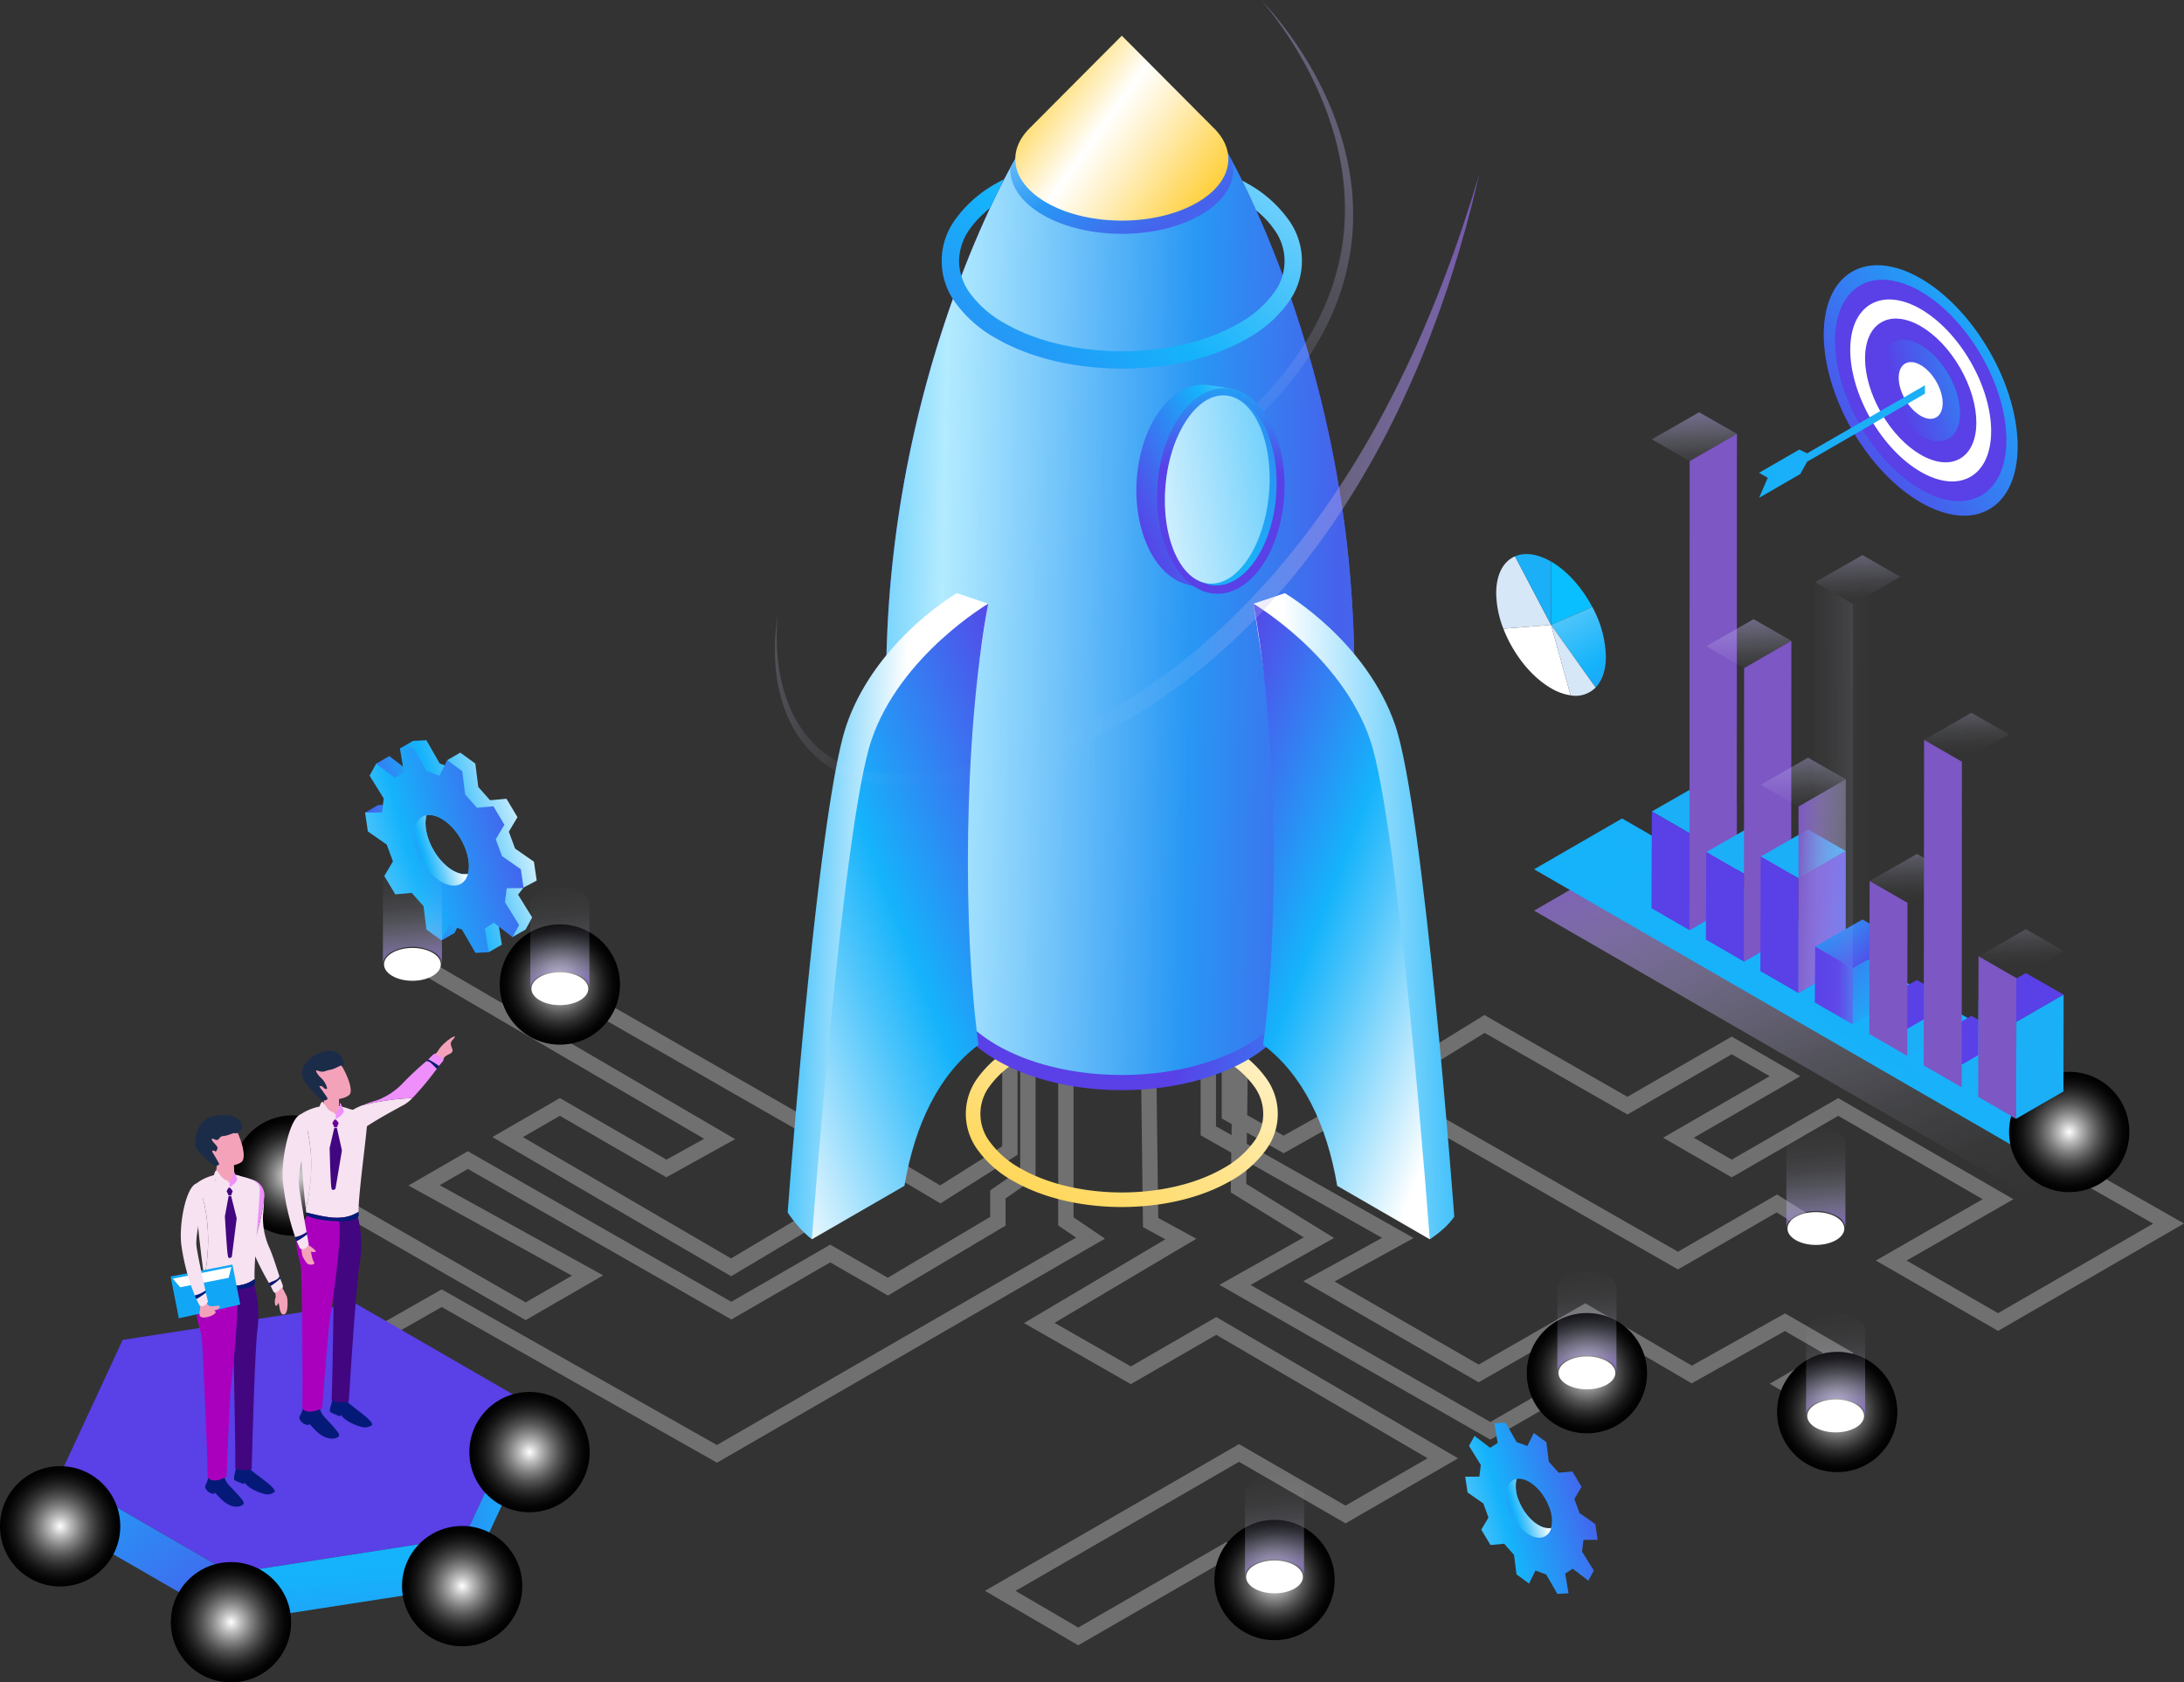 <svg xmlns="http://www.w3.org/2000/svg" xmlns:xlink="http://www.w3.org/1999/xlink" width="809.25" height="623.263" viewBox="0 0 809.25 623.263"><rect x="0" y="0" width="809.25" height="623.263" fill="#333333" stroke="none"/><defs><linearGradient id="a" x1="0.089" y1="-0.082" x2="0.978" y2="1.177" gradientUnits="objectBoundingBox"><stop offset="0" stop-color="#7d57c4"/><stop offset="0.054" stop-color="#8766ca" stop-opacity="0.894"/><stop offset="0.205" stop-color="#a18cd9" stop-opacity="0.624"/><stop offset="0.354" stop-color="#b6ace6" stop-opacity="0.4"/><stop offset="0.496" stop-color="#c7c5f0" stop-opacity="0.227"/><stop offset="0.63" stop-color="#d3d7f8" stop-opacity="0.102"/><stop offset="0.753" stop-color="#dae2fc" stop-opacity="0.027"/><stop offset="0.855" stop-color="#dde6fe" stop-opacity="0"/></linearGradient><linearGradient id="b" x1="-1.371" y1="1.301" x2="1.309" y2="-0.206" gradientUnits="objectBoundingBox"><stop offset="0" stop-color="#5940e7"/><stop offset="0.502" stop-color="#15b3fb"/><stop offset="1" stop-color="#1baff8"/></linearGradient><linearGradient id="c" x1="-1.571" y1="1.334" x2="1.132" y2="-0.191" xlink:href="#b"/><radialGradient id="d" cx="0.5" cy="0.5" r="0.5" gradientUnits="objectBoundingBox"><stop offset="0" stop-color="#fff"/><stop offset="0.002" stop-color="#fefefe"/><stop offset="0.169" stop-color="#bbb"/><stop offset="0.334" stop-color="#828282"/><stop offset="0.491" stop-color="#535353"/><stop offset="0.64" stop-color="#2f2f2f"/><stop offset="0.778" stop-color="#151515"/><stop offset="0.902" stop-color="#050505"/><stop offset="1"/></radialGradient><radialGradient id="g" cx="0.5" cy="0.5" r="0.5" gradientTransform="translate(0)" xlink:href="#d"/><linearGradient id="l" x1="1.258" y1="-0.321" x2="-0.174" y2="1.231" gradientUnits="objectBoundingBox"><stop offset="0" stop-color="#fff"/><stop offset="1" stop-color="#ffcb29"/></linearGradient><linearGradient id="m" x1="0.773" y1="0.625" x2="1.545" y2="0.987" gradientUnits="objectBoundingBox"><stop offset="0" stop-color="#5940e7"/><stop offset="0.502" stop-color="#15b3fb"/><stop offset="0.633" stop-color="#4ec5fb"/><stop offset="0.934" stop-color="#def4fe"/><stop offset="1" stop-color="#fff"/></linearGradient><linearGradient id="n" x1="2.094" y1="0.564" x2="-0.197" y2="0.466" gradientUnits="objectBoundingBox"><stop offset="0" stop-color="#5940e7"/><stop offset="0.242" stop-color="#3979f0"/><stop offset="0.494" stop-color="#4662ec"/><stop offset="0.63" stop-color="#2897f4"/><stop offset="0.862" stop-color="#b3ebff"/><stop offset="1" stop-color="#1baff8"/></linearGradient><linearGradient id="o" x1="-0.944" y1="1.445" x2="1.749" y2="-0.437" xlink:href="#m"/><linearGradient id="p" x1="2.462" y1="1.816" x2="-0.819" y2="-0.596" xlink:href="#n"/><linearGradient id="q" x1="0.128" y1="0.335" x2="0.95" y2="0.827" gradientUnits="objectBoundingBox"><stop offset="0" stop-color="#ffda66"/><stop offset="0.328" stop-color="#fff"/><stop offset="0.537" stop-color="#fff0c3"/><stop offset="1" stop-color="#ffcb29"/></linearGradient><linearGradient id="r" x1="2.165" y1="0.366" x2="0.188" y2="0.527" xlink:href="#m"/><linearGradient id="s" x1="0.009" y1="-0.049" x2="0.765" y2="1.022" xlink:href="#m"/><linearGradient id="t" x1="-0.8" y1="0.342" x2="0.547" y2="0.506" xlink:href="#m"/><linearGradient id="u" x1="1.014" y1="-0.074" x2="0.121" y2="1.174" xlink:href="#m"/><linearGradient id="v" x1="-6.392" y1="3.923" x2="-8.552" y2="3.923" xlink:href="#b"/><linearGradient id="w" x1="-7.835" y1="4.561" x2="-9.995" y2="4.561" xlink:href="#b"/><linearGradient id="x" x1="1.351" y1="1.452" x2="-1.62" y2="-1.872" xlink:href="#b"/><linearGradient id="y" x1="1.271" y1="4.315" x2="-0.301" y2="-3.463" xlink:href="#b"/><linearGradient id="z" x1="-2.073" y1="0.807" x2="3.872" y2="0.098" xlink:href="#b"/><linearGradient id="ae" x1="4.64" y1="0.903" x2="3.623" y2="0.19" gradientUnits="objectBoundingBox"><stop offset="0" stop-color="#5940e7"/><stop offset="1" stop-color="#1baff8"/></linearGradient><linearGradient id="af" x1="5.381" y1="-0.027" x2="7.185" y2="1.297" xlink:href="#ae"/><linearGradient id="ag" x1="9.191" y1="0.5" x2="10.191" y2="0.5" xlink:href="#ae"/><linearGradient id="ah" x1="3.965" y1="-0.836" x2="4.131" y2="1.372" xlink:href="#a"/><linearGradient id="ai" x1="3.009" y1="0.269" x2="8.089" y2="0.649" xlink:href="#a"/><linearGradient id="aj" x1="12.996" y1="0.433" x2="7.426" y2="0.546" xlink:href="#a"/><linearGradient id="ak" x1="3.361" y1="0.903" x2="2.343" y2="0.19" xlink:href="#ae"/><linearGradient id="al" x1="3.131" y1="-0.034" x2="4.824" y2="1.307" xlink:href="#ae"/><linearGradient id="am" x1="6.34" y1="0.5" x2="7.34" y2="0.5" xlink:href="#ae"/><linearGradient id="an" x1="2.685" y1="-0.836" x2="2.851" y2="1.372" xlink:href="#a"/><linearGradient id="ao" x1="1.689" y1="0.255" x2="5.168" y2="0.658" xlink:href="#a"/><linearGradient id="ap" x1="9.231" y1="0.425" x2="5.2" y2="0.552" xlink:href="#a"/><linearGradient id="aq" x1="2.081" y1="0.903" x2="1.063" y2="0.19" xlink:href="#ae"/><linearGradient id="ar" x1="0.706" y1="-0.016" x2="2.726" y2="1.28" xlink:href="#ae"/><linearGradient id="as" x1="3.489" y1="0.5" x2="4.489" y2="0.5" xlink:href="#ae"/><linearGradient id="at" x1="1.405" y1="-0.836" x2="1.571" y2="1.372" xlink:href="#a"/><linearGradient id="au" x1="-0.012" y1="0.235" x2="2.491" y2="0.67" xlink:href="#a"/><linearGradient id="av" x1="5.823" y1="0.412" x2="2.729" y2="0.56" xlink:href="#a"/><linearGradient id="aw" x1="0.801" y1="0.903" x2="-0.217" y2="0.19" xlink:href="#ae"/><linearGradient id="ax" x1="-1.306" y1="-0.07" x2="0.004" y2="1.361" xlink:href="#ae"/><linearGradient id="ay" x1="0.637" y1="0.5" x2="1.637" y2="0.5" xlink:href="#ae"/><linearGradient id="az" x1="0.125" y1="-0.836" x2="0.292" y2="1.372" xlink:href="#a"/><linearGradient id="ba" x1="-3.605" y1="0.266" x2="1.032" y2="0.651" xlink:href="#a"/><linearGradient id="bb" x1="4.19" y1="0.431" x2="-0.955" y2="0.547" xlink:href="#a"/><linearGradient id="bc" x1="-0.479" y1="0.903" x2="-1.496" y2="0.19" xlink:href="#ae"/><linearGradient id="bd" x1="-3.46" y1="-0.14" x2="-2.502" y2="1.467" xlink:href="#ae"/><linearGradient id="be" x1="-2.214" y1="0.5" x2="-1.214" y2="0.5" xlink:href="#ae"/><linearGradient id="bf" x1="-1.154" y1="-0.836" x2="-0.988" y2="1.372" xlink:href="#a"/><linearGradient id="bg" x1="-4.416" y1="0.225" x2="-2.217" y2="0.677" xlink:href="#a"/><linearGradient id="bh" x1="-0.053" y1="0.405" x2="-2.854" y2="0.565" xlink:href="#a"/><linearGradient id="bi" x1="-1.758" y1="0.903" x2="-2.776" y2="0.19" xlink:href="#ae"/><linearGradient id="bj" x1="-5.733" y1="-0.157" x2="-4.829" y2="1.494" xlink:href="#ae"/><linearGradient id="bk" x1="-5.065" y1="0.5" x2="-4.065" y2="0.5" xlink:href="#ae"/><linearGradient id="bl" x1="-2.434" y1="-0.836" x2="-2.268" y2="1.372" xlink:href="#a"/><linearGradient id="bm" x1="-7.668" y1="0.259" x2="-3.895" y2="0.655" xlink:href="#a"/><linearGradient id="bn" x1="-2.007" y1="0.427" x2="-6.32" y2="0.55" xlink:href="#a"/><linearGradient id="bo" x1="-3.038" y1="0.903" x2="-4.056" y2="0.19" xlink:href="#ae"/><linearGradient id="bp" x1="-8.386" y1="-0.027" x2="-6.582" y2="1.297" xlink:href="#ae"/><linearGradient id="bq" x1="-7.917" y1="0.5" x2="-6.917" y2="0.5" xlink:href="#ae"/><linearGradient id="br" x1="-3.714" y1="-0.836" x2="-3.548" y2="1.372" xlink:href="#a"/><linearGradient id="bs" x1="-8.936" y1="0.22" x2="-6.851" y2="0.681" xlink:href="#a"/><linearGradient id="bt" x1="-5.821" y1="0.402" x2="-8.513" y2="0.567" xlink:href="#a"/><linearGradient id="bu" x1="-0.257" y1="0.642" x2="2.596" y2="0.107" xlink:href="#b"/><linearGradient id="bv" x1="0.635" y1="-1.852" x2="3.267" y2="-2.504" xlink:href="#b"/><linearGradient id="bw" x1="1.816" y1="-3.278" x2="4.535" y2="-4.253" xlink:href="#b"/><linearGradient id="bx" x1="2.659" y1="-5.869" x2="5.939" y2="-4.56" xlink:href="#b"/><linearGradient id="by" x1="-0.811" y1="0.634" x2="0.344" y2="0.634" xlink:href="#b"/><linearGradient id="bz" x1="-0.038" y1="0.704" x2="1.016" y2="0.308" xlink:href="#m"/><linearGradient id="ca" x1="1.189" y1="0.254" x2="-0.588" y2="0.889" xlink:href="#m"/><linearGradient id="cb" x1="-0.297" y1="0.806" x2="0.798" y2="0.388" xlink:href="#m"/><linearGradient id="cd" x1="1.189" y1="0.254" x2="-0.588" y2="0.889" xlink:href="#m"/><linearGradient id="ce" x1="-0.297" y1="0.806" x2="0.798" y2="0.388" xlink:href="#m"/><linearGradient id="cf" x1="-1.233" y1="2.829" x2="-2.003" y2="3.533" gradientUnits="objectBoundingBox"><stop offset="0" stop-color="#f6e2f1"/><stop offset="0.035" stop-color="#f5ddf1"/><stop offset="0.307" stop-color="#f2bbf6"/><stop offset="0.566" stop-color="#efa2f9"/><stop offset="0.803" stop-color="#ee94fb"/><stop offset="1" stop-color="#ee8ffc"/></linearGradient><linearGradient id="cg" x1="-16.311" y1="18.75" x2="-15.377" y2="17.745" xlink:href="#cf"/><linearGradient id="ch" x1="-2.561" y1="4.834" x2="-1.098" y2="2.67" xlink:href="#cf"/><linearGradient id="ci" x1="8.594" y1="0.028" x2="8.42" y2="0.937" gradientUnits="objectBoundingBox"><stop offset="0" stop-color="#aa00be"/><stop offset="0.154" stop-color="#9001ae"/><stop offset="0.392" stop-color="#6e039a"/><stop offset="0.619" stop-color="#55048b"/><stop offset="0.827" stop-color="#470583"/><stop offset="1" stop-color="#420680"/></linearGradient><linearGradient id="cj" x1="6.113" y1="0.043" x2="8.391" y2="0.663" xlink:href="#ci"/><linearGradient id="ck" x1="4.568" y1="0.18" x2="6.021" y2="1.867" xlink:href="#cf"/><linearGradient id="cl" x1="27.552" y1="0.156" x2="28.868" y2="0.499" xlink:href="#cf"/><linearGradient id="cm" x1="28.294" y1="0.5" x2="29.294" y2="0.5" xlink:href="#cf"/><linearGradient id="cn" x1="14.005" y1="0.5" x2="15.005" y2="0.5" xlink:href="#cf"/><linearGradient id="co" x1="35.61" y1="1.166" x2="33.183" y2="0.251" xlink:href="#cf"/><linearGradient id="cp" x1="19.194" y1="0.079" x2="19.652" y2="0.919" xlink:href="#cf"/><linearGradient id="cq" x1="44.452" y1="-2.931" x2="42.59" y2="15.278" xlink:href="#ci"/><linearGradient id="cr" x1="23.408" y1="-0.502" x2="22.445" y2="1.79" xlink:href="#ci"/><linearGradient id="cs" x1="46.212" y1="3.177" x2="44.06" y2="3.553" xlink:href="#cf"/><linearGradient id="ct" x1="82.321" y1="14.719" x2="83.489" y2="13.831" xlink:href="#cf"/><linearGradient id="cu" x1="37.431" y1="3.311" x2="41.448" y2="2.166" xlink:href="#cf"/><linearGradient id="cv" x1="57.451" y1="-0.124" x2="57.272" y2="0.784" xlink:href="#ci"/><linearGradient id="cw" x1="43.625" y1="-0.106" x2="46.025" y2="0.51" xlink:href="#ci"/><linearGradient id="cx" x1="29.228" y1="-0.085" x2="30.733" y2="1.589" xlink:href="#cf"/><linearGradient id="cy" x1="141.977" y1="-0.169" x2="143.188" y2="0.175" xlink:href="#cf"/><linearGradient id="cz" x1="159.83" y1="5.433" x2="160.822" y2="5.433" xlink:href="#cf"/><linearGradient id="da" x1="76.078" y1="1.043" x2="77.064" y2="1.043" xlink:href="#cf"/><linearGradient id="db" x1="242.906" y1="-0.696" x2="240.303" y2="-1.591" xlink:href="#cf"/><linearGradient id="dc" x1="120.154" y1="-1.735" x2="120.626" y2="-0.866" xlink:href="#cf"/><linearGradient id="dd" x1="298.341" y1="-6.733" x2="296.387" y2="11.333" xlink:href="#ci"/><linearGradient id="de" x1="153.548" y1="-0.984" x2="152.543" y2="1.305" xlink:href="#ci"/><linearGradient id="df" x1="-0.191" y1="-0.204" x2="1.062" y2="-0.204" gradientUnits="objectBoundingBox"><stop offset="0" stop-color="#7d57c4"/><stop offset="0.019" stop-color="#8c6ecd" stop-opacity="0.839"/><stop offset="0.047" stop-color="#9f8ad8" stop-opacity="0.643"/><stop offset="0.077" stop-color="#b0a3e2" stop-opacity="0.467"/><stop offset="0.11" stop-color="#beb8eb" stop-opacity="0.322"/><stop offset="0.147" stop-color="#c9c9f2" stop-opacity="0.204"/><stop offset="0.189" stop-color="#d2d6f7" stop-opacity="0.11"/><stop offset="0.239" stop-color="#d8dffb" stop-opacity="0.047"/><stop offset="0.307" stop-color="#dbe4fd" stop-opacity="0.012"/><stop offset="0.461" stop-color="#dde6fe" stop-opacity="0"/><stop offset="0.525" stop-color="#dae1fc" stop-opacity="0.027"/><stop offset="0.602" stop-color="#d2d5f7" stop-opacity="0.102"/><stop offset="0.687" stop-color="#c4c1ef" stop-opacity="0.227"/><stop offset="0.777" stop-color="#b1a5e3" stop-opacity="0.404"/><stop offset="0.871" stop-color="#9981d5" stop-opacity="0.631"/><stop offset="0.965" stop-color="#7d57c4" stop-opacity="0.898"/></linearGradient><linearGradient id="dg" x1="-0.354" y1="1.584" x2="1.305" y2="-0.312" xlink:href="#df"/><linearGradient id="dh" x1="0.526" y1="1.043" x2="0.393" y2="-1.347" gradientUnits="objectBoundingBox"><stop offset="0" stop-color="#7d57c4"/><stop offset="0.026" stop-color="#8c6ecd" stop-opacity="0.839"/><stop offset="0.063" stop-color="#9f8ad8" stop-opacity="0.643"/><stop offset="0.103" stop-color="#b0a3e2" stop-opacity="0.467"/><stop offset="0.148" stop-color="#beb8eb" stop-opacity="0.322"/><stop offset="0.197" stop-color="#c9c9f2" stop-opacity="0.204"/><stop offset="0.254" stop-color="#d2d6f7" stop-opacity="0.11"/><stop offset="0.321" stop-color="#d8dffb" stop-opacity="0.047"/><stop offset="0.412" stop-color="#dbe4fd" stop-opacity="0.012"/><stop offset="0.62" stop-color="#dde6fe" stop-opacity="0"/><stop offset="0.663" stop-color="#dae1fc" stop-opacity="0.027"/><stop offset="0.716" stop-color="#d2d5f7" stop-opacity="0.102"/><stop offset="0.774" stop-color="#c4c1ef" stop-opacity="0.227"/><stop offset="0.836" stop-color="#b1a5e3" stop-opacity="0.404"/><stop offset="0.901" stop-color="#9981d5" stop-opacity="0.631"/><stop offset="0.965" stop-color="#7d57c4" stop-opacity="0.898"/></linearGradient><linearGradient id="dn" x1="1.686" y1="3.301" x2="-0.355" y2="-1.784" xlink:href="#m"/><linearGradient id="do" x1="0.101" y1="0.768" x2="1.324" y2="-0.044" xlink:href="#m"/><linearGradient id="dp" x1="0.598" y1="1.217" x2="1.069" y2="1.217" xlink:href="#ae"/><linearGradient id="dq" x1="1.447" y1="2.047" x2="0.405" y2="0.621" xlink:href="#ae"/><linearGradient id="dr" x1="2.234" y1="4.427" x2="0.083" y2="-0.444" xlink:href="#m"/></defs><g transform="translate(-1020 -166.008)"><path d="M1993.787,946.817,1810.029,840.724l32.613-18.829L2026.4,927.987Z" transform="translate(-221.596 -337.362)" fill="url(#a)"/><path d="M1993.787,928.895,1810.029,822.8l32.613-18.829L2026.4,910.065Z" transform="translate(-221.596 -334.754)" fill="url(#b)"/><path d="M1996.77,926.162,1837.623,834.63l25.506-14.726,159.147,91.532Z" transform="translate(-225.613 -337.073)" fill="url(#c)" style="mix-blend-mode:color-dodge;isolation:isolate"/><g transform="translate(1106.091 500.521)"><g transform="translate(22.282 22.282)"><path d="M1896.052,969.273l-15.3-9.6-36.641,21.155-94.626-54.062L1733.8,917.7,1698,937.8l-20.115-11.284V893.773" transform="translate(-1330.732 -870.629)" fill="none" stroke="#707070" stroke-miterlimit="10" stroke-width="5.686"/><path d="M1902.165,1038.023l-19.737-11.4,19.737-11.4-19.737-11.4-34.54,19.375-39.474-23.093-39.474,22.694-59.211-34.119,29.247-16.071-70.221-39.685V894.826" transform="translate(-1329.402 -870.782)" fill="none" stroke="#707070" stroke-miterlimit="10" stroke-width="5.686"/><path d="M1763.923,906.012l21.032-12.93,52.952,30.253,38.639-22.308,19.737,11.4-39.474,22.79,19.737,11.4,39.474-22.79L1975.23,958l-39.586,22.725,39.586,22.775,63.186-36.48-36.822-20.948V933.09" transform="translate(-1343.257 -870.528)" fill="none" stroke="#707070" stroke-miterlimit="10" stroke-width="5.686"/><path d="M1811.586,1021.306l-36.641,21.155L1680.319,988.4l31.094-17.495-29.79-18.349.946-68.7" transform="translate(-1331.086 -869.186)" fill="none" stroke="#707070" stroke-miterlimit="10" stroke-width="5.686"/><path d="M1633.455,907.411l.784,61.319,11.2,6.1-52.463,31.1,33.927,19.383,31.661-18.279,83.962,49.028-36.061,20.82-39.474-22.79-88.482,51.085,28.9,16.881,54.829-31.655,18.276,10.552" transform="translate(-1316.264 -872.614)" fill="none" stroke="#707070" stroke-miterlimit="10" stroke-width="5.686"/><path d="M1330.8,1039.028l-19.347,11.17-39.864-23.015,55.281-31.474,102,57.659,138.425-79.92-9.138-6.2V900.188" transform="translate(-1271.585 -871.563)" fill="none" stroke="#707070" stroke-miterlimit="10" stroke-width="5.686"/><path d="M1501.609,923.262l-15.451,9.459-99.075-56.751" transform="translate(-1288.398 -868.037)" fill="none" stroke="#707070" stroke-miterlimit="10" stroke-width="5.686"/><path d="M1326.115,866.686l111.693,65.153-19.737,10.926-39.474-22.79-19.347,11.17,82.794,48.251,61.4-36.549,16.123,9.528,25.775-16.257V892.1" transform="translate(-1279.523 -866.686)" fill="none" stroke="#707070" stroke-miterlimit="10" stroke-width="5.686"/><path d="M1272.041,949.393l86.005,49.4,22.938-13.243-60.574-33.4,16.222-9.366,97.626,55.776L1470.9,977.4l21.363,12.268,40.759-24.22V955.5l11.133-7.706v-59.65" transform="translate(-1271.651 -869.809)" fill="none" stroke="#707070" stroke-miterlimit="10" stroke-width="5.686"/></g><circle cx="22.282" cy="22.282" r="22.282" transform="translate(363.883 228.555)" fill="url(#d)" style="mix-blend-mode:color-dodge;isolation:isolate"/><circle cx="22.282" cy="22.282" r="22.282" transform="translate(479.634 151.92)" fill="url(#d)" style="mix-blend-mode:color-dodge;isolation:isolate"/><circle cx="22.282" cy="22.282" r="22.282" transform="translate(572.38 166.3)" fill="url(#d)" style="mix-blend-mode:color-dodge;isolation:isolate"/><circle cx="22.282" cy="22.282" r="22.282" transform="translate(658.337 62.561)" fill="url(#g)" style="mix-blend-mode:color-dodge;isolation:isolate"/><circle cx="22.282" cy="22.282" r="22.282" transform="translate(564.481 98.424)" fill="url(#g)" style="mix-blend-mode:color-dodge;isolation:isolate"/><circle cx="22.282" cy="22.282" r="22.282" transform="translate(0 78.695)" fill="url(#g)" style="mix-blend-mode:color-dodge;isolation:isolate"/><circle cx="22.282" cy="22.282" r="22.282" transform="translate(46.592)" fill="url(#g)" style="mix-blend-mode:color-dodge;isolation:isolate"/><circle cx="22.282" cy="22.282" r="22.282" transform="translate(99.075 7.933)" fill="url(#g)" style="mix-blend-mode:color-dodge;isolation:isolate"/></g><path d="M1674.66,912.661a40.008,40.008,0,0,0-12.962-11.308c-11.309-6.517-25.812-9.669-40.307-9.679-14.494.009-29,3.162-40.307,9.679a40,40,0,0,0-12.962,11.308,22.462,22.462,0,0,0,0,27.042,40.008,40.008,0,0,0,12.962,11.309c11.31,6.516,25.813,9.669,40.307,9.677,14.494-.009,29-3.161,40.306-9.677h0A40.019,40.019,0,0,0,1674.66,939.7a22.465,22.465,0,0,0,0-27.042Zm-4.418,23.939A34.687,34.687,0,0,1,1659,946.337h0c-10.205,5.906-23.9,8.964-37.607,8.954-13.706.009-27.4-3.049-37.608-8.954a34.677,34.677,0,0,1-11.244-9.737,17.087,17.087,0,0,1,0-20.836,34.674,34.674,0,0,1,11.244-9.735c10.206-5.907,23.9-8.965,37.608-8.955,13.706-.009,27.4,3.049,37.608,8.955a34.678,34.678,0,0,1,11.243,9.735,17.085,17.085,0,0,1,0,20.837Z" transform="translate(-185.722 -347.521)" fill="url(#l)" style="mix-blend-mode:color-dodge;isolation:isolate"/><path d="M1681.656,827.523c-1.2,8.637-7.531,17.077-18.975,23.691-25.581,14.764-67.059,14.764-92.639,0-9.681-5.6-15.7-12.507-18.049-19.732a.086.086,0,0,1-.018-.036c-.7-1.349-23.484-45.824-22.908-123.77.063-9.006.441-18.454,1.2-28.342,6.425-83.613,36.682-143.914,44.789-158.76,1.278-2.331,2.007-3.545,2.007-3.545l77.387-3.9s1.1,1.827,2.969,5.326c9.294,17.437,37.637,76.38,43.827,156.979.818,10.6,1.215,20.7,1.277,30.294C1703.079,783.67,1681.656,827.523,1681.656,827.523Z" transform="translate(-180.693 -292.415)" fill="url(#m)"/><path d="M1702.522,705.733c-.467,74.427-20.865,116.166-20.865,116.166-1.2,8.638-7.531,17.077-18.975,23.691-25.581,14.765-67.059,14.765-92.639,0-9.681-5.6-15.7-12.506-18.049-19.731a.1.1,0,0,1-.018-.036c-.684-1.314-22.395-43.683-22.908-118.147.063-9.006.441-18.454,1.2-28.342,6.425-83.613,36.682-143.914,44.789-158.76,1.278-2.331,2.007-3.545,2.007-3.545l77.387-3.9s1.1,1.827,2.969,5.326c9.294,17.437,37.636,76.38,43.827,156.979C1702.064,686.038,1702.46,696.142,1702.522,705.733Z" transform="translate(-180.695 -292.415)" fill="url(#n)"/><path d="M1681.37,541.441a46.238,46.238,0,0,0-14.977-13.069q-.856-.493-1.734-.965c-.072-.039-.148-.075-.226-.111,1.322,2.518,4.215,8.778,5.216,11.063.146.12.3.244.453.375q1,.836,1.9,1.692a31.648,31.648,0,0,1,4.1,4.714,19.592,19.592,0,0,1,0,23.9,39.892,39.892,0,0,1-12.929,11.195c-11.688,6.764-27.359,10.32-43.052,10.309-15.878.011-31.759-3.479-43.56-10.31a40.011,40.011,0,0,1-12.921-11.165,20.542,20.542,0,0,1-4.076-11.906,20.8,20.8,0,0,1,4.058-12,32.564,32.564,0,0,1,5.11-5.656,24.4,24.4,0,0,1,2.335-2.048l5.148-10.644c-.607.311-1.213.622-1.806.949q-.538.3-1.067.6a46.1,46.1,0,0,0-14.994,13.109,26.009,26.009,0,0,0,.032,31.3,46.386,46.386,0,0,0,14.963,13.029c13.134,7.565,29.975,11.16,46.778,11.172,16.649-.01,33.282-3.689,46.271-11.172h0a46.218,46.218,0,0,0,14.977-13.069,26.005,26.005,0,0,0,0-31.3Z" transform="translate(-184.198 -294.407)" fill="url(#o)"/><path d="M1653.41,538.065c-16.133,9.312-42.288,9.312-58.43,0-8.34-4.814-12.362-11.175-12.093-17.491,1.278-2.331,2.007-3.545,2.007-3.545l77.387-3.9s1.1,1.827,2.969,5.326C1666.637,525.441,1662.687,532.711,1653.41,538.065Z" transform="translate(-188.528 -292.415)" fill="url(#p)"/><path d="M1658.113,498.321h.011l-33.61-33.743s-34.079,34.185-34.648,34.785a19.723,19.723,0,0,0-2.836,3.773l-.022.023h.009c-4.5,7.909-1.312,16.957,9.581,23.245,15.417,8.9,40.414,8.9,55.832,0C1665.631,518.782,1667.518,507.109,1658.113,498.321Z" transform="translate(-188.844 -285.346)" fill="url(#q)"/><g transform="translate(1484.446 385.756)"><path d="M1699.951,706.289l-11.626,3.914c7.876,49.636,18.318,119.324,12.886,158.029,14.55,10.86,23.628,29.428,27.458,52.248l24.989,25.181c3.859-2.6,7.065-5.367,9.082-8.421,0,0-11.163-150.71-21.886-182.041S1699.951,706.289,1699.951,706.289Z" transform="translate(-1688.325 -706.289)" fill="url(#r)"/><path d="M1688.325,710.87c9.348,50.271,9.32,122.458,3.574,163.4,14.551,10.861,23.628,29.429,27.458,52.249l34.3,19.8s-11.393-153.755-22.116-185.085S1688.325,710.87,1688.325,710.87Z" transform="translate(-1688.325 -706.956)" fill="url(#s)"/></g><g transform="translate(1311.864 385.756)"><path d="M1549.012,706.289l11.626,3.914c-7.877,49.636-18.318,119.324-12.886,158.029-14.551,10.86-23.627,29.428-27.458,52.248l-24.99,25.181a42.751,42.751,0,0,1-8.965-9.944s11.046-149.188,21.769-180.518S1549.012,706.289,1549.012,706.289Z" transform="translate(-1486.339 -706.289)" fill="url(#t)"/><path d="M1562.166,710.87c-9.349,50.271-9.321,122.458-3.575,163.4-14.55,10.861-23.628,29.429-27.458,52.249l-34.3,19.8s11.394-153.755,22.117-185.085S1562.166,710.87,1562.166,710.87Z" transform="translate(-1487.866 -706.956)" fill="url(#u)"/></g><g transform="translate(1042.282 649.012)"><path d="M1343.787,1050.949l-63.308-36.551L1194,1027.776l-23.172,49.93,63.309,36.551,86.48-13.378Z" transform="translate(-1170.826 -1014.398)" fill="url(#v)"/><path d="M1332.516,1054.387l-53.363-30.809-72.895,11.277-19.532,42.086,53.363,30.809,72.895-11.277Z" transform="translate(-1173.141 -1015.734)" fill="url(#w)" style="mix-blend-mode:color-dodge;isolation:isolate"/><path d="M1234.134,1125.043v18.119l-63.309-36.551v-18.119Z" transform="translate(-1170.826 -1025.184)" fill="url(#x)"/><path d="M1331.4,1115.613v18.119l-86.481,13.379v-18.119Z" transform="translate(-1181.612 -1029.132)" fill="url(#y)"/><path d="M1369.308,1057.176v18.119l-23.172,49.93v-18.119Z" transform="translate(-1196.346 -1020.625)" fill="url(#z)"/></g><circle cx="22.282" cy="22.282" r="22.282" transform="translate(1020 709.172)" fill="url(#d)" style="mix-blend-mode:color-dodge;isolation:isolate"/><circle cx="22.282" cy="22.282" r="22.282" transform="translate(1083.308 744.708)" fill="url(#d)" style="mix-blend-mode:color-dodge;isolation:isolate"/><circle cx="22.282" cy="22.282" r="22.282" transform="translate(1168.967 731.329)" fill="url(#d)" style="mix-blend-mode:color-dodge;isolation:isolate"/><circle cx="22.282" cy="22.282" r="22.282" transform="translate(1193.919 681.684)" fill="url(#d)" style="mix-blend-mode:color-dodge;isolation:isolate"/><g transform="translate(1631.923 318.737)"><path d="M1892.625,797.207l-14.013-8.011-17.517,10.034,14.014,8.091Z" transform="translate(-1860.953 -651.339)" fill="url(#ae)"/><path d="M1894.927,834.439,1895,798.56l-17.517,10.113-.069,35.879" transform="translate(-1863.328 -652.703)" fill="url(#af)"/><path d="M1875.011,844.9l.069-35.879-14.014-8.091-.138,35.839" transform="translate(-1860.928 -653.047)" fill="url(#ag)"/><path d="M1892.625,635.863l-14.013-8.011-17.517,10.034,14.014,8.091Z" transform="translate(-1860.953 -627.852)" fill="url(#ah)" style="mix-blend-mode:color-dodge;isolation:isolate"/><path d="M1894.927,810.952,1895,637.216l-17.517,10.113-.069,173.736Z" transform="translate(-1863.328 -629.215)" fill="url(#ai)" style="mix-blend-mode:color-dodge;isolation:isolate"/><path d="M1861.067,639.583l-.138,173.7,14.083,8.131.069-173.736Z" transform="translate(-1860.928 -629.56)" fill="url(#aj)" style="mix-blend-mode:color-dodge;isolation:isolate"/><g transform="translate(20.176 76.656)"><path d="M1916.238,814.8l-14.014-8.011-17.517,10.034,14.014,8.091Z" transform="translate(-1884.566 -730.556)" fill="url(#ak)"/><path d="M1918.541,848.649l.069-32.5-17.517,10.113-.069,32.5" transform="translate(-1886.941 -731.919)" fill="url(#al)"/><path d="M1898.625,859.107l.069-32.5-14.014-8.091-.138,32.457" transform="translate(-1884.542 -732.264)" fill="url(#am)"/><path d="M1916.238,725.579l-14.014-8.011L1884.708,727.6l14.014,8.091Z" transform="translate(-1884.566 -717.568)" fill="url(#an)" style="mix-blend-mode:color-dodge;isolation:isolate"/><path d="M1918.541,835.662l.069-108.718-17.517,10.113-.069,108.718Z" transform="translate(-1886.941 -718.933)" fill="url(#ao)" style="mix-blend-mode:color-dodge;isolation:isolate"/><path d="M1884.68,729.311l-.138,108.678,14.083,8.131.069-108.718Z" transform="translate(-1884.542 -719.278)" fill="url(#ap)" style="mix-blend-mode:color-dodge;isolation:isolate"/></g><g transform="translate(40.352 127.959)"><path d="M1939.852,816.748l-14.013-8.011-17.517,10.034,14.013,8.091Z" transform="translate(-1908.179 -782.143)" fill="url(#aq)"/><path d="M1942.154,860.581l.069-42.48-17.517,10.113-.069,42.48" transform="translate(-1910.554 -783.507)" fill="url(#ar)"/><path d="M1922.238,871.039l.069-42.48-14.013-8.091-.138,42.44" transform="translate(-1908.155 -783.851)" fill="url(#as)"/><path d="M1939.852,785.623l-14.013-8.011-17.517,10.034,14.013,8.091Z" transform="translate(-1908.179 -777.612)" fill="url(#at)" style="mix-blend-mode:color-dodge;isolation:isolate"/><path d="M1942.154,856.05l.069-69.073-17.517,10.113-.069,69.073Z" transform="translate(-1910.554 -778.976)" fill="url(#au)" style="mix-blend-mode:color-dodge;isolation:isolate"/><path d="M1908.293,789.344l-.138,69.034,14.083,8.131.069-69.074Z" transform="translate(-1908.155 -779.32)" fill="url(#av)" style="mix-blend-mode:color-dodge;isolation:isolate"/></g><g transform="translate(60.527 52.92)"><path d="M1963.465,855.785l-14.013-8.011-17.517,10.033,14.014,8.091Z" transform="translate(-1931.792 -712.787)" fill="url(#aw)"/><path d="M1965.767,877.912l.07-20.774-17.517,10.113-.069,20.774" transform="translate(-1934.168 -714.15)" fill="url(#ax)"/><path d="M1945.851,888.37l.069-20.774-14.013-8.091-.138,20.734" transform="translate(-1931.768 -714.495)" fill="url(#ay)"/><path d="M1963.465,697.8l-14.013-8.011-17.517,10.033,14.014,8.091Z" transform="translate(-1931.792 -689.789)" fill="url(#az)" style="mix-blend-mode:color-dodge;isolation:isolate"/><path d="M1965.767,854.914l.07-155.761-17.517,10.113-.069,155.761Z" transform="translate(-1934.168 -691.152)" fill="url(#ba)" style="mix-blend-mode:color-dodge;isolation:isolate"/><path d="M1931.907,701.52l-.138,155.721,14.083,8.131.069-155.761Z" transform="translate(-1931.768 -691.497)" fill="url(#bb)" style="mix-blend-mode:color-dodge;isolation:isolate"/></g><g transform="translate(80.703 163.615)"><path d="M1987.078,882.033l-14.014-8.011-17.517,10.033,14.013,8.091Z" transform="translate(-1955.406 -827.303)" fill="url(#bc)"/><path d="M1989.381,893.382l.069-10L1971.933,893.5l-.069,10" transform="translate(-1957.781 -828.666)" fill="url(#bd)"/><path d="M1969.465,903.84l.069-10-14.014-8.091-.138,9.956" transform="translate(-1955.382 -829.011)" fill="url(#be)"/><path d="M1987.078,827.354l-14.014-8.011-17.517,10.034,14.013,8.091Z" transform="translate(-1955.406 -819.343)" fill="url(#bf)" style="mix-blend-mode:color-dodge;isolation:isolate"/><path d="M1989.381,885.422l.069-56.715-17.517,10.113-.069,56.715Z" transform="translate(-1957.781 -820.706)" fill="url(#bg)" style="mix-blend-mode:color-dodge;isolation:isolate"/><path d="M1955.52,831.075l-.138,56.675,14.083,8.131.069-56.715Z" transform="translate(-1955.382 -821.051)" fill="url(#bh)" style="mix-blend-mode:color-dodge;isolation:isolate"/></g><g transform="translate(100.879 111.337)"><path d="M2010.692,897.559l-14.013-8.011-17.517,10.033,14.013,8.091Z" transform="translate(-1979.019 -777.285)" fill="url(#bi)"/><path d="M2012.994,907.291l.069-8.378-17.517,10.113-.069,8.378" transform="translate(-1981.394 -778.648)" fill="url(#bj)"/><path d="M1993.078,917.749l.069-8.378-14.013-8.091-.138,8.338" transform="translate(-1978.995 -778.993)" fill="url(#bk)"/><path d="M2010.692,766.169l-14.013-8.011-17.517,10.034,14.013,8.091Z" transform="translate(-1979.019 -758.158)" fill="url(#bl)" style="mix-blend-mode:color-dodge;isolation:isolate"/><path d="M2012.994,888.164l.069-120.641-17.517,10.113-.069,120.641Z" transform="translate(-1981.394 -759.521)" fill="url(#bm)" style="mix-blend-mode:color-dodge;isolation:isolate"/><path d="M1979.133,769.89l-.138,120.6,14.083,8.131.069-120.641Z" transform="translate(-1978.995 -759.866)" fill="url(#bn)" style="mix-blend-mode:color-dodge;isolation:isolate"/></g><g transform="translate(121.055 191.505)"><path d="M2034.305,879.006,2020.292,871l-17.517,10.033,14.014,8.091Z" transform="translate(-2002.633 -854.752)" fill="url(#bo)"/><path d="M2036.607,916.238l.069-35.879-17.517,10.113-.069,35.879" transform="translate(-2005.008 -856.116)" fill="url(#bp)"/><path d="M2016.691,926.7l.069-35.879-14.013-8.091-.138,35.839" transform="translate(-2002.608 -856.46)" fill="url(#bq)"/><path d="M2034.305,860l-14.014-8.011-17.517,10.034,14.014,8.091Z" transform="translate(-2002.633 -851.985)" fill="url(#br)" style="mix-blend-mode:color-dodge;isolation:isolate"/><path d="M2036.607,913.471l.069-52.122-17.517,10.113-.069,52.122Z" transform="translate(-2005.008 -853.348)" fill="url(#bs)" style="mix-blend-mode:color-dodge;isolation:isolate"/><path d="M2002.747,863.717l-.138,52.082,14.083,8.131.069-52.122Z" transform="translate(-2002.608 -853.693)" fill="url(#bt)" style="mix-blend-mode:color-dodge;isolation:isolate"/></g></g><g transform="translate(1671.79 251.984)"><g transform="translate(9.082 0)"><ellipse cx="29.337" cy="50.813" rx="29.337" ry="50.813" transform="translate(0 29.337) rotate(-30)" fill="url(#bu)" style="mix-blend-mode:color-dodge;isolation:isolate"/><ellipse cx="25.928" cy="44.908" rx="25.928" ry="44.908" transform="translate(5.905 32.746) rotate(-30)" fill="url(#bv)"/><ellipse cx="21.317" cy="36.922" rx="21.317" ry="36.922" transform="translate(13.891 37.357) rotate(-30)" fill="#fff"/><ellipse cx="16.835" cy="29.159" rx="16.835" ry="29.159" transform="translate(21.654 41.839) rotate(-30)" fill="url(#bw)"/><ellipse cx="11.904" cy="20.618" rx="11.904" ry="20.618" transform="translate(30.195 46.77) rotate(-30)" fill="url(#bx)"/><ellipse cx="6.648" cy="11.515" rx="6.648" ry="11.515" transform="translate(39.298 52.025) rotate(-30)" fill="#fff"/></g><path d="M1969.06,616.156l-43.649,25.2-2.918-1.386-14.905,8.605,3.228,1.864-3.228,7.408,15.275-8.819,2.548-4.571,43.649-25.2Z" transform="translate(-1907.587 -559.397)" fill="url(#by)"/></g><g transform="translate(1155.283 440.242)"><path d="M1361.645,824.836l.144-.18.027-.036,4.84-2.582c-.531-3.635-.486-3.356-1.017-6.982l-6.991-4.876c-.981-2.663-1.322-3.581-2.312-6.244l3.2-5.372c-2.115-3.554-1.953-3.284-4.077-6.829l-6.082.549c-1.863-2.1-2.51-2.826-4.365-4.931l-1.088-8.647c-2.9-2.114-2.681-1.952-5.579-4.067l-4.85,2.8,2,2.969c-1.287-.467-2.042-.737-2.933-1.071-.513-.179-1.079-.386-1.826-.656l-4.958-8.62-4.949.243-4.849,2.8,6.316,5.983c-1.412.909-1.908,1.224-3.329,2.133l-1.863-1.422-5.074-3.869-4.85,2.8a.033.033,0,0,0-.009.027c0,.765,7.657,10.077,7.657,10.077-.27,2.2-.36,2.969-.63,5.174l-4.517.036-1.754.018-4.85,2.8,12.867,9.052c.98,2.663,1.322,3.589,2.3,6.244l-3.2,5.372c2.124,3.554,1.962,3.284,4.076,6.838l6.082-.558c1.863,2.1,2.51,2.834,4.373,4.931l1.817,15.511,4.841-2.8.944-1.9,1.908-3.869c2.033.738,2.735,1,4.759,1.736l5.057,11.166,4.85-2.8-1.115-6.694-.351-2.087c1.422-.909,5.426,5.966,5.426,5.966l4.85-2.8c1.26-2.322,1.16-2.151,2.42-4.463l-5.227-8.449Zm-20.461-5.237a5.035,5.035,0,0,1-.531.072c-4.84.432-11.04-5.065-13.838-12.272-1.412-3.644-1.691-7.027-.989-9.537a4.808,4.808,0,0,1,.53-.073c4.841-.441,11.04,5.057,13.838,12.273C1341.607,813.706,1341.886,817.089,1341.184,819.6Z" transform="translate(-1303.08 -770.059)" fill="url(#bz)"/><path d="M1361.645,825.313h.171c-.009-.063-.018-.126-.027-.18-.513-3.437-.477-3.239-1-6.8l-6.991-4.876c-.981-2.663-1.322-3.581-2.3-6.244l3.2-5.372c-2.123-3.554-1.962-3.284-4.085-6.829l-6.082.549c-1.863-2.1-2.5-2.826-4.365-4.931l-1.088-8.637c-2.9-2.123-2.681-1.962-5.579-4.077l-.935,1.9-1.917,3.869c-2.024-.737-2.726-.989-4.759-1.727l-4.958-8.62-4.948.244,1.124,6.693.351,2.1c-1.422.9-1.916,1.215-3.338,2.123l-6.937-5.291a.033.033,0,0,0-.009.027c-1.25,2.294-1.17,2.123-2.42,4.435l5.227,8.44c-.126,1.025-.207,1.728-.3,2.411-.09.81-.189,1.575-.332,2.762l-6.271.054c.531,3.626.495,3.347,1.025,6.973l6.992,4.877c.98,2.663,1.323,3.589,2.3,6.244l-3.2,5.38c2.123,3.545,1.961,3.275,4.084,6.829l6.083-.558c1.853,2.105,2.5,2.834,4.364,4.931l1.088,8.646c2.9,2.115,2.673,1.952,5.579,4.067l2.852-5.767c1.287.468,2.043.747,2.933,1.071l1.817.666,4.967,8.611,4.939-.243-1.466-8.782,3.338-2.133,1.863,1.422,5.074,3.878c1.26-2.321,1.16-2.151,2.421-4.463l-5.228-8.449c.27-2.2.369-2.97.639-5.174Zm-35.289-27.047c4.841-.441,11.04,5.057,13.838,12.273,1.412,3.644,1.692,7.027.99,9.537a5.035,5.035,0,0,1-.531.072c-4.84.432-11.04-5.065-13.838-12.272-1.412-3.644-1.691-7.027-.989-9.537A4.808,4.808,0,0,1,1326.356,798.266Z" transform="translate(-1303.08 -770.536)" fill="url(#ca)"/><path d="M1344.287,824.336c-.684,2.465-2.3,4.085-4.7,4.3-4.849.432-11.039-5.066-13.837-12.273-2.691-6.946-1.26-12.939,3.176-13.766-.7,2.51-.423,5.893.99,9.537,2.8,7.207,9,12.7,13.838,12.272A5.051,5.051,0,0,0,1344.287,824.336Z" transform="translate(-1306.183 -774.796)" fill="url(#cb)"/></g><g transform="translate(1562.93 690.709)"><g transform="translate(0 0)"><path d="M1829.083,1108.938l.12-.15.022-.03,4.042-2.157c-.443-3.035-.406-2.8-.849-5.83l-5.837-4.072c-.818-2.224-1.1-2.991-1.931-5.214l2.675-4.486c-1.766-2.967-1.63-2.742-3.4-5.7l-5.079.459c-1.555-1.751-2.1-2.359-3.643-4.117l-.909-7.22c-2.42-1.765-2.24-1.63-4.658-3.4l-4.049,2.336,1.668,2.48c-1.075-.39-1.706-.616-2.45-.894-.428-.15-.9-.323-1.525-.549l-4.14-7.2-4.132.2-4.049,2.337,5.274,5c-1.179.759-1.593,1.022-2.78,1.781l-1.555-1.187-4.238-3.231-4.049,2.337a.027.027,0,0,0-.008.022c0,.638,6.394,8.414,6.394,8.414-.226,1.841-.3,2.479-.526,4.32l-3.771.03-1.465.015-4.05,2.337,10.744,7.557c.818,2.224,1.1,3,1.922,5.215l-2.674,4.485c1.773,2.968,1.638,2.743,3.4,5.71l5.079-.466c1.555,1.75,2.1,2.366,3.651,4.117l1.517,12.952,4.042-2.336.789-1.586,1.593-3.231c1.7.616,2.284.834,3.975,1.45l4.222,9.324,4.05-2.337-.932-5.59-.293-1.743c1.188-.759,4.531,4.981,4.531,4.981l4.049-2.337c1.052-1.939.969-1.8,2.021-3.726l-4.365-7.055ZM1812,1104.565a4.3,4.3,0,0,1-.443.061c-4.042.36-9.218-4.23-11.555-10.248a13.062,13.062,0,0,1-.826-7.964,4.4,4.4,0,0,1,.443-.06c4.042-.368,9.218,4.223,11.555,10.248A13.061,13.061,0,0,1,1812,1104.565Z" transform="translate(-1780.181 -1063.199)" fill="url(#bz)"/><path d="M1829.083,1109.336h.143c-.008-.053-.015-.1-.022-.15-.428-2.87-.4-2.705-.834-5.68l-5.837-4.071c-.819-2.224-1.1-2.99-1.923-5.215l2.674-4.485c-1.773-2.967-1.638-2.743-3.411-5.7l-5.079.458c-1.555-1.75-2.089-2.359-3.644-4.117l-.909-7.212c-2.419-1.774-2.239-1.638-4.658-3.4l-.782,1.586-1.6,3.231c-1.69-.616-2.276-.827-3.974-1.443l-4.14-7.2-4.132.2.939,5.59.293,1.751c-1.188.751-1.6,1.014-2.787,1.773l-5.793-4.417a.027.027,0,0,0-.008.022c-1.044,1.916-.977,1.773-2.021,3.7l4.365,7.047c-.105.856-.174,1.442-.248,2.013-.075.677-.158,1.315-.279,2.307l-5.237.045c.443,3.027.414,2.795.857,5.822l5.837,4.072c.819,2.224,1.1,3,1.923,5.214l-2.674,4.494c1.773,2.96,1.638,2.734,3.411,5.7l5.079-.466c1.547,1.758,2.088,2.367,3.643,4.118l.909,7.22c2.42,1.765,2.232,1.63,4.658,3.4l2.381-4.815c1.075.39,1.705.624,2.449.894.428.158.9.331,1.518.556l4.147,7.19,4.124-.2-1.224-7.333c1.187-.76,1.6-1.022,2.787-1.781l1.555,1.187,4.238,3.238c1.052-1.939.969-1.8,2.021-3.727l-4.365-7.054c.226-1.841.308-2.48.534-4.32Zm-29.466-22.584c4.042-.368,9.218,4.223,11.555,10.248a13.061,13.061,0,0,1,.826,7.963,4.3,4.3,0,0,1-.443.061c-4.042.361-9.218-4.23-11.555-10.248a13.062,13.062,0,0,1-.826-7.964A4.367,4.367,0,0,1,1799.617,1086.752Z" transform="translate(-1780.181 -1063.597)" fill="url(#cd)"/></g><path d="M1814.59,1108.521a4.449,4.449,0,0,1-3.922,3.591c-4.05.361-9.218-4.229-11.555-10.247-2.246-5.8-1.052-10.8,2.652-11.5a13.063,13.063,0,0,0,.826,7.964c2.337,6.018,7.513,10.609,11.555,10.248A4.364,4.364,0,0,0,1814.59,1108.521Z" transform="translate(-1782.772 -1067.154)" fill="url(#ce)"/></g><g transform="translate(1124.709 549.966)"><g transform="translate(23.382)"><path d="M1299.384,938.2c-2.289,2.433-5.341-4.391-4.61-6.171.64-1.557,3.161-2.951,5.741-4.023a88.2,88.2,0,0,1,18.877-2.8,14.666,14.666,0,0,1-2.779,2.29C1312.7,929.68,1301.841,935.377,1299.384,938.2Z" transform="translate(-1294.664 -902.368)" fill="url(#cf)"/><path d="M1332.63,906.075c-.039-.4,1.419-1.613,1.724-2.165,2.059-3.728,8.708-7.552,5.359-4.052-1.167,1.22-.255,2.448.093,3.651-.024,1.9-2.914,1.412-3.414,3.482C1336.047,908.419,1332.665,907.954,1332.63,906.075Z" transform="translate(-1300.19 -898.477)" fill="#f4a2ba"/><path d="M1333.306,906.065c1.343,1.276,1.829.5,2.738,1.942.312.495-.991,1.614-1.661,2.528a24.94,24.94,0,0,0-3.963-2.4C1331.455,907.2,1332.744,905.474,1333.306,906.065Z" transform="translate(-1299.869 -899.564)" fill="url(#cg)"/><path d="M1329.625,909.113c.233-.208.462-.411.679-.606a24.939,24.939,0,0,1,3.963,2.4c-.224.306-.482.654-.745,1.006C1332.245,910.846,1331.094,908.971,1329.625,909.113Z" transform="translate(-1299.753 -899.937)" fill="#051a78"/><path d="M1301.512,925.674a54.8,54.8,0,0,1,5.695-1.95,25.971,25.971,0,0,0,9.932-6.677,112.663,112.663,0,0,1,8.394-7.833c1.469-.142,2.62,1.733,3.9,2.8a108.167,108.167,0,0,1-9.041,10.856A88.208,88.208,0,0,0,1301.512,925.674Z" transform="translate(-1295.661 -900.039)" fill="url(#ch)"/></g><path d="M1293.944,1056.066c.04,1.238,11.314,8.073,9.268,9.337a4.606,4.606,0,0,1-3.97.457s-5.009-1.294-7.267-4.233c-.141-.183-.425.441-.624.355-1.471-.636-2.644-1.148-2.944-1.292-.963-.46-.526-1.314-.5-1.658s.614-2.137.8-3.2S1293.9,1054.827,1293.944,1056.066Z" transform="translate(-1270.28 -921.275)" fill="#051a78"/><path d="M1282.1,1058.527a5.938,5.938,0,0,0,1.6,3.894c.543.661,5.386,5.548,5.607,6.688s-2.028,1.768-3.731,1.412c-4.062-.847-6.154-4.565-7.535-5.468-.21-.137.292.524.022.506a3.641,3.641,0,0,1-3.543-2.6c-.015-.729,1.511-2.512,1.342-4.22S1282.245,1056.889,1282.1,1058.527Z" transform="translate(-1268.348 -921.609)" fill="#051a78"/><path d="M1297.315,973.555a40.47,40.47,0,0,1,1.444,20.017c-1.329,7.864-4.011,51.154-4.011,51.154s-4.334.787-6.379-.643c.36-4.719,1-48.366.881-53.228s-3.249-11.728-.963-13.158A91.352,91.352,0,0,1,1297.315,973.555Z" transform="translate(-1270.232 -909.407)" fill="url(#ci)"/><path d="M1282.821,1047.313s-5.476,2.861-7.342,0c.241-8.867-.147-50.661-.563-52.728-.658-3.27-2.882-8.386-.559-13.274,3.231-6.794,3.825-6.177,3.825-6.177s9.912-1.995,10.83,1.869c1.634,6.882-3.125,35.315-3.614,39.606S1282.821,1047.313,1282.821,1047.313Z" transform="translate(-1268.175 -909.561)" fill="url(#cj)"/><path d="M1277.318,968.089c-.056-.379-.116-.818-.18-1.32,2.805-11.414,2.968-24.384-1.375-35.419a20.023,20.023,0,0,1,17.572-1.613s6.421,1.338,6.549,4.415c.12,2.9-3.346,27.431-3.2,33.634C1290.776,971.73,1283.576,969.508,1277.318,968.089Z" transform="translate(-1268.53 -902.84)" fill="url(#ck)"/><path d="M1296.952,974.488a7.1,7.1,0,0,0,.068.936c.66,4.024-15.776,2.739-19.258.409-.054-.243-.114-.6-.179-1.042C1283.841,976.211,1291.041,978.433,1296.952,974.488Z" transform="translate(-1268.795 -909.542)" fill="#051a78"/><path d="M1274.767,932.383c.148-.1.432-.3.817-.538,4.343,11.034,4.18,24,1.375,35.418C1275.875,958.694,1273.845,933.019,1274.767,932.383Z" transform="translate(-1268.351 -903.335)" fill="url(#cl)"/><path d="M1277.821,988.668s3.3,2.163,2.867,2.563-1.716,0-1.716,0a18.559,18.559,0,0,0,.565,2.68c.36,1.129,1.038,1.764.429,1.975a2.645,2.645,0,0,1-2.3-.141,11.346,11.346,0,0,1-1.851-2.892c-.2-.541-.609-3.927-.609-3.927l2.212-.847Z" transform="translate(-1268.448 -911.521)" fill="#f4a2ba"/><path d="M1277.905,988.042s-1.221,2.543-3.276,1.472c-.429-.877-.831-1.787-1.213-2.72a25.7,25.7,0,0,0,3.808-2.494C1277.629,986.544,1277.905,988.042,1277.905,988.042Z" transform="translate(-1268.188 -910.971)" fill="url(#cm)"/><path d="M1277.128,984.155a25.694,25.694,0,0,1-3.808,2.494c-.2-.49-.382-1-.569-1.5a11.476,11.476,0,0,0,4.224-1.845Z" transform="translate(-1268.091 -910.825)" fill="#051a78"/><path d="M1273.986,932.28c4.06-1.281,2.578,4.786,2.169,7.866s-3.138,13.185-2.887,17.28c.172,2.8,1.863,12.549,2.914,18.422a11.475,11.475,0,0,1-4.224,1.845,90.385,90.385,0,0,1-4.463-19.794C1266.416,949.356,1269.926,933.56,1273.986,932.28Z" transform="translate(-1267.297 -903.372)" fill="url(#cn)"/><g transform="translate(7.233 5.314)"><path d="M1290.71,924.532v5.5a5.662,5.662,0,0,1-4.334.4c-2.347-.777-1.805-.777-1.805-.777l1.219-9.03S1290.71,923.309,1290.71,924.532Z" transform="translate(-1277.037 -907.016)" fill="#f4a2ba"/><path d="M1290,909.516c1.629,1.447,5.988,10.405,3.9,12.193s-6.291,1.875-7.35,1.477-4.187-1.47-6.026-6.3S1288.374,908.069,1290,909.516Z" transform="translate(-1276.424 -905.354)" fill="#f4a2ba"/><path d="M1290.531,910.243c.481.379,1.589-.916-.515-3.776s-6.974-1.931-10.474.481-4.137,5.236-3.62,7.457,6.132,8.019,6.981,8.469,2.09.152,2.279-.359-3.228-4.531-2.989-4.686a1.465,1.465,0,0,1,1.471.448c.3.465,1.224.841,1.37.334a7.766,7.766,0,0,0-2.3-3.907c-1.309-1.157-2.328-3.062-1.533-2.75,2.68,1.051,2.8.146,4.91-.2S1290.05,909.865,1290.531,910.243Z" transform="translate(-1275.763 -904.697)" fill="#1b2c49"/></g><path d="M1293.3,930.134s-1.361-3.589-1.467-2.626a4.313,4.313,0,0,1-1.049,3.12c-.478.29-.478,2.673-.478,2.673S1293.515,931.677,1293.3,930.134Z" transform="translate(-1270.646 -902.679)" fill="url(#co)"/><path d="M1289.045,933.227s.073-2.759-.782-2.6c-1.633-.039-3.325-3.453-3.822-3.755s-1.126,1.716-1.126,1.716S1283.478,932.772,1289.045,933.227Z" transform="translate(-1269.629 -902.606)" fill="url(#cp)"/><path d="M1290.262,934.555l.969,1.269-.679,1.614h-.94l-.736-1.644.753-1.228Z" transform="translate(-1270.438 -903.729)" fill="url(#cq)"/><path d="M1290.405,938.214l1.851,8.269-2.392,14.214s-1.038,1-1.445,0-.722-15.078-.722-15.078l1.715-7.405Z" transform="translate(-1270.267 -904.262)" fill="url(#cr)"/></g><g transform="translate(1083.228 579.117)"><g transform="translate(25.633 23.628)"><path d="M1249.141,962.813c-1.306-3.049.827-2.639,3.766-2.405a6.071,6.071,0,0,1,4.787,7.382,91.7,91.7,0,0,1-4.415,18.495,15.2,15.2,0,0,1-1-3.448C1251.781,978.381,1250.726,966.168,1249.141,962.813Z" transform="translate(-1248.749 -960.248)" fill="url(#cs)"/><path d="M1266.528,1006.993c.216.334,1.6,2.929,1.823,3.516.382,1.01.666,6.557-1.143,6.67-1.6.1-1.489-3.16-1.94-4.319-.073-.187-.34,1.189-.91,1.1-.508-.076-.56-2.094-.33-2.588.391-.842.133-1.671-.244-3.147C1263.421,1006.807,1265.641,1005.357,1266.528,1006.993Z" transform="translate(-1250.932 -966.947)" fill="#f4a2ba"/><path d="M1266.413,1006.91c-1.611.747-1.106,1.5-2.706,1.776-.549.1-1.058-1.537-1.618-2.508a23.669,23.669,0,0,0,3.556-2.73C1266.086,1004.764,1267.138,1006.62,1266.413,1006.91Z" transform="translate(-1250.691 -966.537)" fill="url(#ct)"/><path d="M1265.255,1002.442c.1.3.193.585.285.86a23.66,23.66,0,0,1-3.556,2.73c-.188-.325-.4-.7-.614-1.076C1262.776,1004.19,1264.845,1003.852,1265.255,1002.442Z" transform="translate(-1250.586 -966.39)" fill="#051a78"/><path d="M1258.467,969.075a57.3,57.3,0,0,1-.361,6.006,27.166,27.166,0,0,0,2.253,11.739c1.161,2.412,2.664,7.227,3.83,10.765-.41,1.41-2.479,1.748-3.885,2.515a110.624,110.624,0,0,1-6.253-12.529A91.7,91.7,0,0,0,1258.467,969.075Z" transform="translate(-1249.521 -961.533)" fill="url(#cu)"/></g><path d="M1251.944,1085.392c.08,1.236,11.038,7.7,9.134,9.034a4.2,4.2,0,0,1-3.761.584s-4.81-1.131-7.057-4c-.14-.179-.39.455-.582.375-1.422-.589-2.555-1.062-2.845-1.2-.931-.428-.545-1.3-.536-1.641s.513-2.155.658-3.22S1251.865,1084.155,1251.944,1085.392Z" transform="translate(-1222.746 -954.708)" fill="#051a78"/><path d="M1240.766,1088.226a6.079,6.079,0,0,0,1.65,3.839c.539.644,5.312,5.372,5.561,6.5s-1.87,1.832-3.5,1.532c-3.894-.717-6.01-4.365-7.355-5.223-.2-.13.3.514.039.5a3.511,3.511,0,0,1-3.46-2.483c-.038-.728,1.352-2.559,1.134-4.26S1240.847,1086.583,1240.766,1088.226Z" transform="translate(-1220.925 -955.096)" fill="#051a78"/><path d="M1252.369,1002.785a42.392,42.392,0,0,1,2.052,19.958c-1,7.9-2.086,51.254-2.086,51.254s-4.1.926-6.091-.437c.184-4.728-.684-48.371-.962-53.226s-3.489-11.616-1.362-13.119A84.824,84.824,0,0,1,1252.369,1002.785Z" transform="translate(-1222.307 -942.813)" fill="url(#cv)"/><path d="M1241.1,1076.964s-5.114,3.035-6.985.237c-.071-8.87-1.854-50.626-2.32-52.68-.737-3.246-3.026-8.288-.981-13.247,2.843-6.894,3.43-6.3,3.43-6.3s9.364-2.314,10.367,1.518c1.787,6.826-1.778,35.4-2.1,39.7S1241.1,1076.964,1241.1,1076.964Z" transform="translate(-1220.385 -943.031)" fill="url(#cw)"/><path d="M1233.139,997.961q-.1-.565-.215-1.313c2.282-11.5,2-24.467-2.507-35.354a18.289,18.289,0,0,1,16.664-2.179s6.154,1.13,6.381,4.2c.213,2.893-2.256,27.522-1.9,33.717C1246.068,1001.168,1239.142,999.179,1233.139,997.961Z" transform="translate(-1220.447 -936.3)" fill="url(#cx)"/><path d="M1252.021,1003.676a7.52,7.52,0,0,0,.1.934c.764,4-14.917,3.244-18.309,1.029-.059-.24-.128-.6-.206-1.036C1239.605,1005.821,1246.531,1007.81,1252.021,1003.676Z" transform="translate(-1220.911 -942.942)" fill="#051a78"/><path d="M1229.5,962.411c.137-.107.4-.312.759-.564,4.505,10.887,4.789,23.856,2.507,35.354C1231.446,988.672,1228.646,963.076,1229.5,962.411Z" transform="translate(-1220.291 -936.853)" fill="url(#cy)"/><g transform="translate(0 55.366)"><path d="M1218.748,1001.82l22.894-4.426,2.9,14.812-22.757,5.1Z" transform="translate(-1218.748 -997.393)" fill="#11a7f6"/><path d="M1219.717,1002.788l2.733,3.158,17.918-3.493,1.063-4.039Z" transform="translate(-1218.889 -997.542)" fill="#fff"/></g><g transform="translate(3.764 25.199)"><path d="M1231.309,1018.464c.259,2.45,8.776-.789,4.967-1.828.822.225,2.5-.558,2.524-1.192.051-1.372-3.908,1.088-4.839-1.42-.343-.925-2-.185-2.586.117C1231.843,1015.415,1231.146,1017.053,1231.309,1018.464Z" transform="translate(-1224.337 -969.583)" fill="#f4a2ba"/><path d="M1234.2,1012.914s-1.084,2.352-3.072,1.445c-.436-.784-.847-1.6-1.237-2.436a24.529,24.529,0,0,0,3.546-2.391C1233.892,1011.559,1234.2,1012.914,1234.2,1012.914Z" transform="translate(-1224.135 -968.994)" fill="url(#cz)"/><path d="M1233.338,1009.4a24.543,24.543,0,0,1-3.546,2.391c-.206-.439-.395-.9-.588-1.348a11.2,11.2,0,0,0,3.962-1.815C1233.225,1008.891,1233.283,1009.154,1233.338,1009.4Z" transform="translate(-1224.035 -968.863)" fill="#051a78"/><path d="M1228.855,962.28c3.824-1.3,2.6,4.272,2.305,7.088s-2.579,12.1-2.215,15.816c.25,2.545,2.16,11.359,3.34,16.669a11.193,11.193,0,0,1-3.962,1.815,79.234,79.234,0,0,1-4.856-17.868C1222.179,978.061,1225.031,963.576,1228.855,962.28Z" transform="translate(-1223.154 -962.088)" fill="url(#da)"/></g><g transform="translate(9.051)"><path d="M1245.019,954.029l.187,5.5a7.69,7.69,0,0,1-5.082.572c-2.786-.683-2.149-.7-2.149-.7l1.127-9.072S1244.978,952.806,1245.019,954.029Z" transform="translate(-1230.589 -935.175)" fill="#f4a2ba"/><path d="M1244.527,938.106c1.562,1.547,5.016,10.912,2.5,12.669s-7.1,1.687-8.191,1.238-4.336-1.668-5.645-6.7S1242.965,936.559,1244.527,938.106Z" transform="translate(-1229.886 -933.346)" fill="#f4a2ba"/><path d="M1244.136,939.318c.439.423,3.886-1.26,2.042-4.293s-9.123-3.047-12.637-1.036-4.489,7.711-4.13,9.951,5.824,6.487,6.612,7.018,2,.367,2.21-.116-2.819-4.8-2.58-4.922.869-.384,1.127.105.719-.656.891-1.14c.079-.22.114-.463-1.3-1.986-1.186-1.275-.958-1.872-.214-1.482,2.51,1.313,1.591-.948,3.642-1.071S1243.7,938.9,1244.136,939.318Z" transform="translate(-1229.341 -932.595)" fill="#1b2c49"/></g><path d="M1247.075,959.563s-1.417-3.543-1.484-2.577a4.45,4.45,0,0,1-.893,3.152c-.446.3-.365,2.686-.365,2.686S1247.335,961.1,1247.075,959.563Z" transform="translate(-1222.472 -936.121)" fill="url(#db)"/><path d="M1243.111,962.794s-.025-2.76-.833-2.575c-1.554.014-3.28-3.343-3.763-3.63s-1.013,1.752-1.013,1.752S1237.8,962.519,1243.111,962.794Z" transform="translate(-1221.479 -936.084)" fill="url(#dc)"/><path d="M1244.311,964.08l.965,1.237-.591,1.635-.895.03-.756-1.619.675-1.252Z" transform="translate(-1222.284 -937.178)" fill="url(#dd)"/><path d="M1244.607,967.725l2.04,8.2-1.8,14.283s-.954,1.029-1.375.046-1.2-15.046-1.2-15.046l1.382-7.457Z" transform="translate(-1222.174 -937.709)" fill="url(#de)"/></g><g transform="translate(1307.127 230.57)" style="mix-blend-mode:color-dodge;isolation:isolate"><path d="M1741.793,524.663s-.344,1.435-1,4.165l-1.216,5.05c-.486,2-1.115,4.281-1.789,6.862q-.515,1.937-1.085,4.084-.615,2.137-1.288,4.479t-1.408,4.884q-.788,2.525-1.635,5.243c-2.243,7.252-5.058,15.432-8.47,24.372s-7.492,18.615-12.4,28.765a319.354,319.354,0,0,1-17.414,31.54l-2.568,4.052q-1.34,2.007-2.7,4.039c-1.781,2.727-3.737,5.381-5.648,8.109-3.947,5.367-8.088,10.774-12.582,16.058s-9.256,10.5-14.318,15.585c-5.081,5.062-10.462,9.978-16.136,14.684a212.751,212.751,0,0,1-35.651,24.044,185.017,185.017,0,0,1-37.164,15.012,151.56,151.56,0,0,1-18.289,3.953,123.692,123.692,0,0,1-17.618,1.476,81.963,81.963,0,0,1-16.547-1.365,44.7,44.7,0,0,1-7.663-2.154c-.61-.262-1.217-.513-1.816-.784-.584-.306-1.2-.589-1.744-.914s-1.078-.658-1.612-.985a17.454,17.454,0,0,1-1.563-1.019,42.479,42.479,0,0,1-10.069-9.757,46.42,46.42,0,0,1-5.836-10.949,62.161,62.161,0,0,1-3.713-19.236,77.449,77.449,0,0,1,.468-12.308c.337-2.793.659-4.235.659-4.235s-.224,1.46-.382,4.258a79.764,79.764,0,0,0,.261,12.214,62.047,62.047,0,0,0,4.6,18.542,44.743,44.743,0,0,0,6.028,10.119,40.035,40.035,0,0,0,9.76,8.659,15.49,15.49,0,0,0,1.486.882q.759.424,1.528.85c.512.277,1.028.483,1.544.732l1.627.625a41.674,41.674,0,0,0,7.11,1.694,79.766,79.766,0,0,0,15.762.725,123.107,123.107,0,0,0,16.918-1.956,152.328,152.328,0,0,0,17.582-4.291,188.981,188.981,0,0,0,35.749-15.216,220.639,220.639,0,0,0,34.474-23.581c5.518-4.577,10.773-9.344,15.759-14.245,4.967-4.921,9.665-9.969,14.124-15.076s8.595-10.334,12.561-15.521c1.922-2.64,3.892-5.2,5.7-7.843l2.734-3.906,2.615-3.922a344.354,344.354,0,0,0,18.052-30.576c5.187-9.861,9.605-19.277,13.353-28s6.935-16.715,9.524-23.814q.979-2.659,1.891-5.132.863-2.49,1.657-4.787t1.524-4.391q.688-2.106,1.308-4.006c.818-2.534,1.578-4.776,2.182-6.736s1.11-3.621,1.521-4.963C1741.358,526.074,1741.793,524.663,1741.793,524.663Z" transform="translate(-1480.795 -524.663)" fill="url(#df)"/></g><g transform="translate(1345.049 166.008)" style="mix-blend-mode:color-dodge;isolation:isolate"><path d="M1525.178,675.091l12.26-4.3c7.841-2.909,19.237-6.992,32.978-12.846,3.446-1.434,7-3.06,10.739-4.679,3.71-1.681,7.541-3.485,11.5-5.357,7.871-3.859,16.211-8.122,24.73-13.044a282.159,282.159,0,0,0,25.808-16.819,187.283,187.283,0,0,0,24.785-21.661c1.9-2.081,3.829-4.107,5.572-6.269,1.828-2.095,3.473-4.306,5.133-6.48a116.018,116.018,0,0,0,8.636-13.61,103.046,103.046,0,0,0,6.255-14.213,95.059,95.059,0,0,0,3.666-14.423,86.078,86.078,0,0,0,1.223-14.126,92.187,92.187,0,0,0-.842-13.386,110.883,110.883,0,0,0-2.424-12.33c-1.024-3.908-2.221-7.6-3.493-11.09a134.95,134.95,0,0,0-8.372-18.214,146.34,146.34,0,0,0-8.026-12.893c-2.383-3.43-4.394-5.979-5.778-7.69s-2.176-2.558-2.176-2.558.827.811,2.305,2.447,3.606,4.1,6.149,7.436a140.094,140.094,0,0,1,8.612,12.632,131.345,131.345,0,0,1,9.133,18.124c1.409,3.5,2.747,7.222,3.912,11.182a110.107,110.107,0,0,1,2.836,12.558,92.731,92.731,0,0,1,1.206,13.771,87.144,87.144,0,0,1-.965,14.659,95.805,95.805,0,0,1-3.56,15.045,103.431,103.431,0,0,1-6.311,14.839,115.865,115.865,0,0,1-8.827,14.152c-1.7,2.251-3.392,4.54-5.265,6.7-1.792,2.232-3.771,4.316-5.719,6.453a180.929,180.929,0,0,1-25.426,22,264.863,264.863,0,0,1-26.4,16.67c-8.7,4.811-17.206,8.913-25.229,12.588-4.038,1.778-7.941,3.484-11.718,5.061-3.8,1.516-7.425,3.034-10.93,4.359-13.981,5.417-25.555,9.037-33.523,11.6Z" transform="translate(-1525.178 -449.101)" fill="url(#dg)"/></g><g transform="translate(1481.317 712.363)"><path d="M1706.54,1094.6a5.861,5.861,0,0,0-3.183-4.153,16.678,16.678,0,0,0-15.486,0c-2.138,1.271-3.208,2.937-3.208,4.6v31.322c0-1.665,1.07-3.332,3.208-4.6a16.673,16.673,0,0,1,15.486,0,5.862,5.862,0,0,1,3.183,4.153Z" transform="translate(-1684.663 -1088.543)" fill="url(#dh)" style="mix-blend-mode:color-dodge;isolation:isolate"/><ellipse cx="10.533" cy="6.081" rx="10.533" ry="6.081" transform="translate(0.405 31.749)" fill="#fff"/></g><g transform="translate(1689.23 652.739)"><path d="M1949.875,1024.82a5.863,5.863,0,0,0-3.182-4.154,16.678,16.678,0,0,0-15.487,0c-2.139,1.271-3.208,2.937-3.208,4.6v31.322c0-1.665,1.069-3.332,3.208-4.6a16.674,16.674,0,0,1,15.487,0,5.863,5.863,0,0,1,3.182,4.153Z" transform="translate(-1927.999 -1018.76)" fill="url(#dh)" style="mix-blend-mode:color-dodge;isolation:isolate"/><ellipse cx="10.533" cy="6.081" rx="10.533" ry="6.081" transform="translate(0.405 31.749)" fill="#fff"/></g><g transform="translate(1681.916 583.3)"><path d="M1941.315,943.55a5.861,5.861,0,0,0-3.182-4.154,16.68,16.68,0,0,0-15.487,0c-2.138,1.271-3.207,2.937-3.207,4.6V975.32c0-1.666,1.069-3.332,3.207-4.6a16.675,16.675,0,0,1,15.487,0,5.86,5.86,0,0,1,3.182,4.153Z" transform="translate(-1919.439 -937.49)" fill="url(#dh)" style="mix-blend-mode:color-dodge;isolation:isolate"/><ellipse cx="10.533" cy="6.081" rx="10.533" ry="6.081" transform="translate(0.405 31.749)" fill="#fff"/></g><g transform="translate(1597.069 636.795)"><path d="M1842.013,1006.16a5.864,5.864,0,0,0-3.183-4.154,16.679,16.679,0,0,0-15.486,0c-2.138,1.271-3.208,2.937-3.208,4.6v31.321c0-1.666,1.07-3.332,3.208-4.6a16.672,16.672,0,0,1,15.486,0,5.862,5.862,0,0,1,3.183,4.153Z" transform="translate(-1820.136 -1000.1)" fill="url(#dh)" style="mix-blend-mode:color-dodge;isolation:isolate"/><ellipse cx="10.533" cy="6.081" rx="10.533" ry="6.081" transform="translate(0.405 31.749)" fill="#fff"/></g><g transform="translate(1216.509 494.462)"><path d="M1396.614,839.576a5.863,5.863,0,0,0-3.182-4.154,16.68,16.68,0,0,0-15.487,0c-2.138,1.271-3.207,2.937-3.207,4.6v31.322c0-1.666,1.069-3.332,3.207-4.6a16.675,16.675,0,0,1,15.487,0,5.86,5.86,0,0,1,3.182,4.153Z" transform="translate(-1374.738 -833.516)" fill="url(#dh)" style="mix-blend-mode:color-dodge;isolation:isolate"/><ellipse cx="10.533" cy="6.081" rx="10.533" ry="6.081" transform="translate(0.405 31.749)" fill="#fff"/></g><g transform="translate(1161.882 485.443)"><path d="M1332.68,829.021a5.861,5.861,0,0,0-3.182-4.153,16.68,16.68,0,0,0-15.487,0c-2.138,1.271-3.208,2.937-3.208,4.6v31.322c0-1.665,1.07-3.332,3.208-4.6a16.674,16.674,0,0,1,15.487,0,5.861,5.861,0,0,1,3.182,4.153Z" transform="translate(-1310.803 -822.961)" fill="url(#dh)" style="mix-blend-mode:color-dodge;isolation:isolate"/><ellipse cx="10.533" cy="6.081" rx="10.533" ry="6.081" transform="translate(0.405 31.749)" fill="#fff"/></g><g transform="translate(1574.397 371.261)"><path d="M1821.62,746.15a20.114,20.114,0,0,1-7.243-2.648c-7.563-4.366-14.16-12.945-17.66-22.042l17.66-1.424Z" transform="translate(-1794.054 -693.795)" fill="#fff"/><path d="M1813.923,715.709l-17.66,1.424a37.218,37.218,0,0,1-2.663-13.156c0-7.058,2.7-11.83,6.969-13.666Z" transform="translate(-1793.601 -689.468)" fill="#d6e7f7"/><path d="M1815.111,692.1v23.465l-13.354-25.4C1805.328,688.631,1810,689.149,1815.111,692.1Z" transform="translate(-1794.788 -689.325)" fill="#1baff8"/><path d="M1832.672,709.4l-15.286,6.634V692.573C1823.481,696.091,1828.949,702.347,1832.672,709.4Z" transform="translate(-1797.063 -689.797)" fill="#09bfff"/><path d="M1837.708,730.639c0,5.112-1.416,9.025-3.819,11.492l-16.5-23.225,15.286-6.634A40.565,40.565,0,0,1,1837.708,730.639Z" transform="translate(-1797.063 -692.665)" fill="url(#dn)"/><path d="M1833.888,743.261a10.459,10.459,0,0,1-9.259,2.889l-7.243-26.114Z" transform="translate(-1797.063 -693.795)" fill="#d6e7f7"/></g><g transform="translate(1441.064 308.525)"><path d="M1681.888,633.741c6.217,17.545,1.972,40.439-9.481,51.137-2.206,2.062-2.477,7.593-4.819,8.478l-11.554-3.564c-6.43-1.745-12.231-7.745-15.62-17.312-6.217-17.544-1.972-40.439,9.481-51.137,4.176-3.9,8.734-5.641,13.141-5.427,2.714.132,10.087,1.561,10.087,1.561C1677.653,620.342,1679.334,626.533,1681.888,633.741Z" transform="translate(-1637.552 -615.9)" fill="url(#do)"/><ellipse cx="38.129" cy="23.546" rx="38.129" ry="23.546" transform="translate(5.783 76.194) rotate(-86.986)" fill="url(#dp)"/><ellipse cx="35.056" cy="20.57" rx="35.056" ry="20.57" transform="translate(8.253 72.835) rotate(-85.86)" fill="url(#dq)"/><ellipse cx="34.986" cy="19.225" rx="34.986" ry="19.225" transform="translate(7.621 71.904) rotate(-84.736)" fill="url(#dr)"/></g></g></svg>